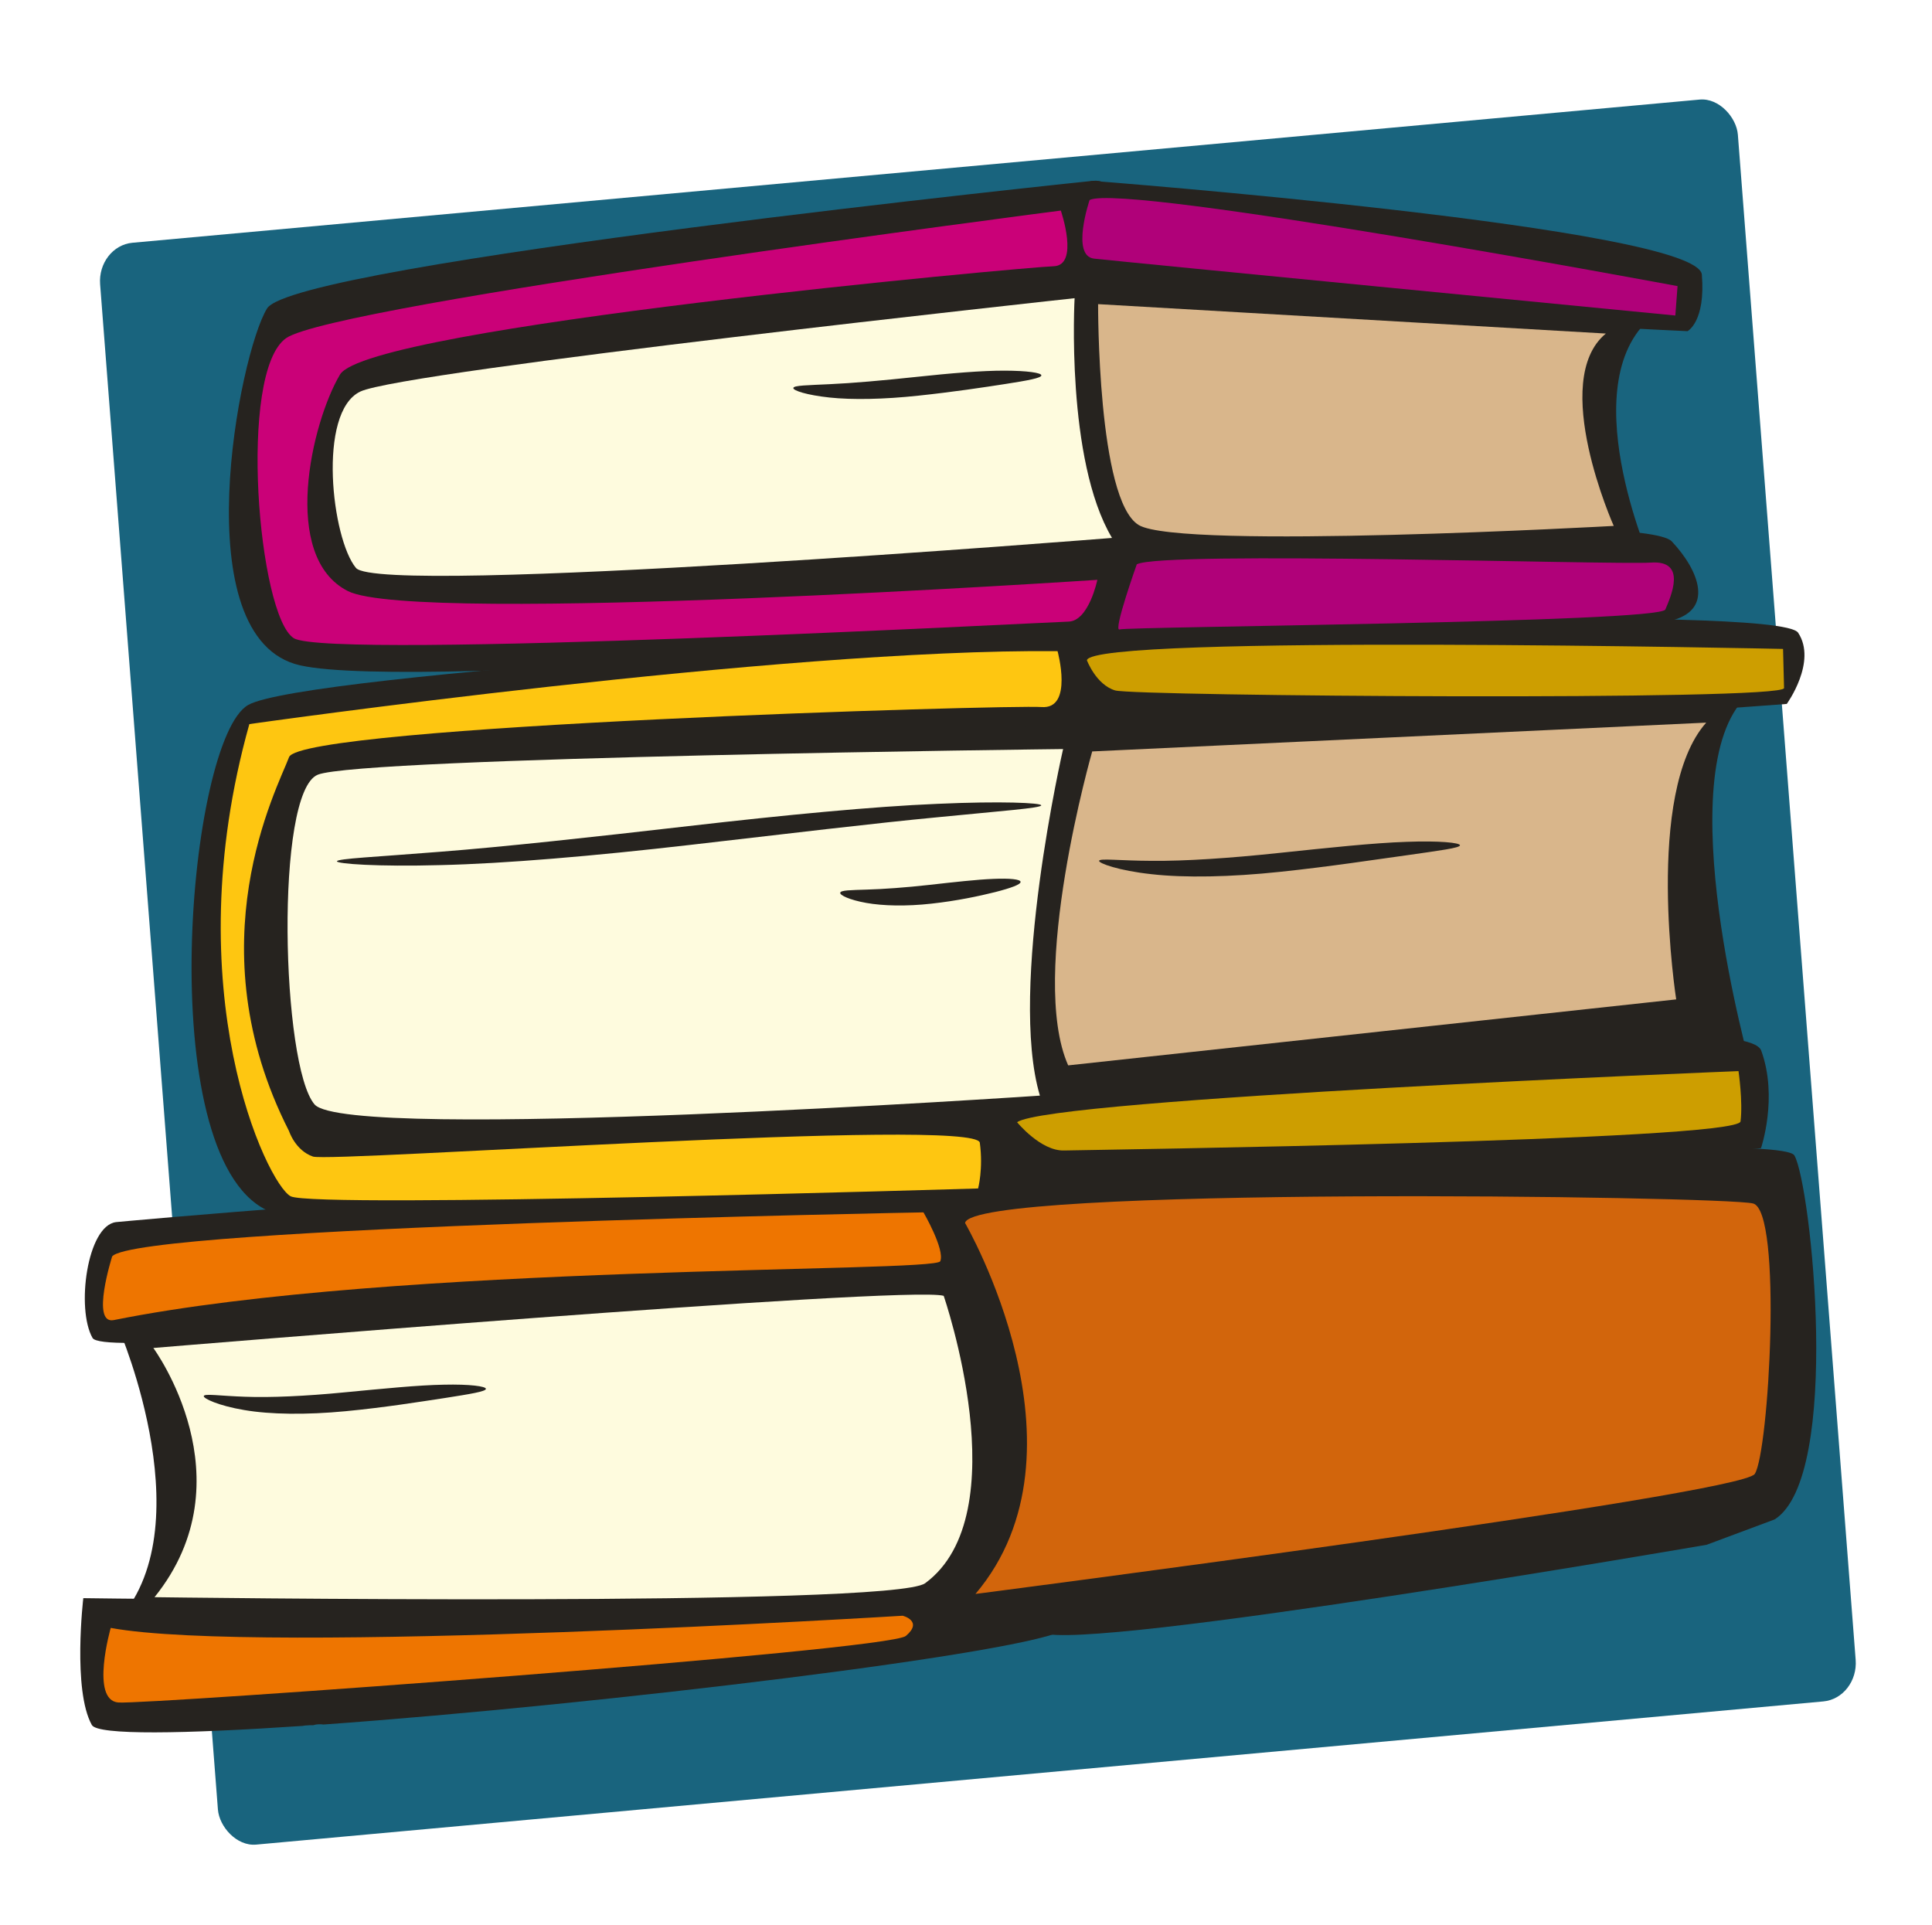 <?xml version="1.0" encoding="UTF-8" standalone="no"?>
<!-- Created with Inkscape (http://www.inkscape.org/) -->

<svg
   width="53.862"
   height="53.663"
   viewBox="0 0 53.862 53.663"
   version="1.1"
   id="SVGRoot"
   inkscape:version="1.1.2 (0a00cf5339, 2022-02-04)"
   sodipodi:docname="app_icon_no_back.svg"
   enable-background="new"
   xmlns:inkscape="http://www.inkscape.org/namespaces/inkscape"
   xmlns:sodipodi="http://sodipodi.sourceforge.net/DTD/sodipodi-0.dtd"
   xmlns="http://www.w3.org/2000/svg"
   xmlns:svg="http://www.w3.org/2000/svg"
   xmlns:rdf="http://www.w3.org/1999/02/22-rdf-syntax-ns#"
   xmlns:cc="http://creativecommons.org/ns#"
   xmlns:dc="http://purl.org/dc/elements/1.1/">
  <defs
     id="defs1433">
    <linearGradient
       id="linearGradient2309"
       inkscape:swatch="solid">
      <stop
         style="stop-color:#ff5555;stop-opacity:1;"
         offset="0"
         id="stop2307" />
    </linearGradient>
    <inkscape:perspective
       sodipodi:type="inkscape:persp3d"
       inkscape:vp_x="0 : -0.3367157 : 1"
       inkscape:vp_y="0 : 999.99999 : 0"
       inkscape:vp_z="108 : -0.3367157 : 1"
       inkscape:persp3d-origin="53.999999 : -18.336716 : 1"
       id="perspective2069" />
    <filter
       style="color-interpolation-filters:sRGB"
       inkscape:label="Drop Shadow"
       id="filter4147">
      <feFlood
         flood-opacity="0.498"
         flood-color="rgb(0,0,0)"
         result="flood"
         id="feFlood4137" />
      <feComposite
         in="flood"
         in2="SourceGraphic"
         operator="in"
         result="composite1"
         id="feComposite4139" />
      <feGaussianBlur
         in="composite1"
         stdDeviation="2.5"
         result="blur"
         id="feGaussianBlur4141" />
      <feOffset
         dx="0.5"
         dy="0.5"
         result="offset"
         id="feOffset4143" />
      <feComposite
         in="SourceGraphic"
         in2="offset"
         operator="over"
         result="composite2"
         id="feComposite4145" />
    </filter>
    <filter
       style="color-interpolation-filters:sRGB"
       inkscape:label="Drop Shadow"
       id="filter4255">
      <feFlood
         flood-opacity="0.498"
         flood-color="rgb(0,0,0)"
         result="flood"
         id="feFlood4245" />
      <feComposite
         in="flood"
         in2="SourceGraphic"
         operator="in"
         result="composite1"
         id="feComposite4247" />
      <feGaussianBlur
         in="composite1"
         stdDeviation="1.2"
         result="blur"
         id="feGaussianBlur4249" />
      <feOffset
         dx="0.5"
         dy="0.5"
         result="offset"
         id="feOffset4251" />
      <feComposite
         in="SourceGraphic"
         in2="offset"
         operator="over"
         result="composite2"
         id="feComposite4253" />
    </filter>
    <filter
       style="color-interpolation-filters:sRGB"
       inkscape:label="Drop Shadow"
       id="filter4267">
      <feFlood
         flood-opacity="0.498"
         flood-color="rgb(0,0,0)"
         result="flood"
         id="feFlood4257" />
      <feComposite
         in="flood"
         in2="SourceGraphic"
         operator="in"
         result="composite1"
         id="feComposite4259" />
      <feGaussianBlur
         in="composite1"
         stdDeviation="1.2"
         result="blur"
         id="feGaussianBlur4261" />
      <feOffset
         dx="0.5"
         dy="0.5"
         result="offset"
         id="feOffset4263" />
      <feComposite
         in="SourceGraphic"
         in2="offset"
         operator="over"
         result="composite2"
         id="feComposite4265" />
    </filter>
    <filter
       style="color-interpolation-filters:sRGB"
       inkscape:label="Drop Shadow"
       id="filter939">
      <feFlood
         flood-opacity="0.498"
         flood-color="rgb(0,0,0)"
         result="flood"
         id="feFlood929" />
      <feComposite
         in="flood"
         in2="SourceGraphic"
         operator="in"
         result="composite1"
         id="feComposite931" />
      <feGaussianBlur
         in="composite1"
         stdDeviation="1.2"
         result="blur"
         id="feGaussianBlur933" />
      <feOffset
         dx="0.5"
         dy="0.5"
         result="offset"
         id="feOffset935" />
      <feComposite
         in="SourceGraphic"
         in2="offset"
         operator="over"
         result="composite2"
         id="feComposite937" />
    </filter>
    <filter
       style="color-interpolation-filters:sRGB"
       inkscape:label="Drop Shadow"
       id="filter6798"
       x="-0.042"
       y="-0.043"
       width="1.097"
       height="1.099">
      <feFlood
         flood-opacity="0.498"
         flood-color="rgb(0,0,0)"
         result="flood"
         id="feFlood6788" />
      <feComposite
         in="flood"
         in2="SourceGraphic"
         operator="in"
         result="composite1"
         id="feComposite6790" />
      <feGaussianBlur
         in="composite1"
         stdDeviation="0.8"
         result="blur"
         id="feGaussianBlur6792" />
      <feOffset
         dx="0.6"
         dy="0.6"
         result="offset"
         id="feOffset6794" />
      <feComposite
         in="SourceGraphic"
         in2="offset"
         operator="over"
         result="composite2"
         id="feComposite6796" />
    </filter>
  </defs>
  <sodipodi:namedview
     id="base"
     pagecolor="#ffffff"
     bordercolor="#666666"
     borderopacity="1.0"
     inkscape:pageopacity="0.0"
     inkscape:pageshadow="2"
     inkscape:zoom="8"
     inkscape:cx="59.25"
     inkscape:cy="33.75"
     inkscape:document-units="px"
     inkscape:current-layer="layer5"
     showgrid="false"
     inkscape:window-width="1920"
     inkscape:window-height="1021"
     inkscape:window-x="0"
     inkscape:window-y="360"
     inkscape:window-maximized="1"
     inkscape:grid-bbox="true"
     inkscape:snap-bbox="true"
     inkscape:bbox-paths="false"
     inkscape:bbox-nodes="true"
     inkscape:pagecheckerboard="0"
     fit-margin-top="0"
     fit-margin-left="0"
     fit-margin-right="0"
     fit-margin-bottom="0" />
  <g
     id="layer5"
     inkscape:label="Foreground"
     style="display:inline"
     inkscape:groupmode="layer"
     transform="translate(-27.89,-26.822)">
    <g
       inkscape:groupmode="layer"
       id="layer1"
       inkscape:label="Foreground 1"
       style="display:inline">
      <rect
         style="opacity:1;fill:#19647e;fill-opacity:1;fill-rule:nonzero;stroke:none;stroke-width:5.581;stroke-miterlimit:4;stroke-dasharray:none;stroke-opacity:1;filter:url(#filter6798)"
         id="rect4940"
         width="45.842"
         height="44.793"
         x="27.313"
         y="35.729"
         rx="0.987"
         ry="1.073"
         transform="matrix(0.996,-0.091,0.077,0.997,0,0)" />
    </g>
    <g
       id="g5975"
       transform="matrix(0.156,-0.004,0.004,0.156,-16.454,-25.953)"
       inkscape:groupmode="layer"
       style="display:inline"
       inkscape:label="#g5975">
      <g
         fill="#26231f"
         id="g28"
         transform="translate(6.942,-4.38)">
        <path
           id="path6"
           d="m 459.88,400.23 c -1.41,0 -123.95,5.279 -132.44,17.951 -8.492,12.672 -8.947,39.069 0,40.654 8.947,1.585 134.33,-0.53 134.33,-0.53 l 98.978,-0.53 c 0,0 -13.663,-33.26 1.895,-44.346 0,0 -92.849,-13.198 -102.75,-13.198 z" />
        <path
           id="path8"
           d="m 459.41,479.96 c 0,0 -134.33,-1.587 -142.82,6.334 -8.492,7.921 -25.446,68.637 3.776,73.388 29.222,4.75 148.94,-5.806 148.94,-5.806 l 106.98,-5.283 c 0,0 -13.663,-53.324 0.94,-66.523 l -117.83,-2.11 z" />
        <path
           id="path10"
           d="m 283.61,587.66 c 0,0 15.073,37.485 -2.836,53.324 0,0 146.11,7.921 154.13,-4.223 8.023,-12.144 5.656,-54.909 -0.94,-57.548 -6.596,-2.64 -143.29,8.977 -150.35,8.447 z" />
        <path
           id="path42"
           style="stroke-width:1.526"
           transform="matrix(0.655,0,0,0.655,197.49,387.036)"
           d="m 297.109,271.006 c -72.722,-0.196 -165.707,6.1 -165.707,6.1 l 0.018,0.002 c -7.913,0.806 -11.498,23.365 -7.195,31.418 4.303,8.053 222.208,-16.113 230.121,-9.672 7.913,6.44 7.194,73.314 -1.436,81.367 -8.636,8.053 -233.019,-0.809 -233.02,-0.809 0,0 -3.608,24.973 1.436,34.639 1.509,2.896 25.106,3.081 57.465,1.73 0.204,-0.047 0.413,-0.066 0.621,-0.084 0.787,-0.069 1.577,-0.061 2.365,-0.039 0.467,-0.151 0.94,-0.21 1.428,-0.215 0.225,-0.002 0.453,0.006 0.686,0.019 0.212,0.017 0.379,0.049 0.541,0.086 76.042,-3.489 194.65,-14.785 202.992,-20.834 12.217,-8.859 6.456,-93.443 -5.76,-113.584 -4.583,-7.553 -40.922,-10.008 -84.555,-10.125 z" />
        <path
           id="path44"
           style="stroke-width:1.526"
           transform="matrix(0.655,0,0,0.655,197.49,387.036)"
           d="m 551.189,267.65 c -66.348,-0.452 -195.389,5.441 -195.389,5.441 h -0.002 c -4.304,-0.807 13.674,116.808 25.174,122.445 11.505,5.636 181.936,-19.336 181.936,-19.336 l 18.717,-6.441 c 18.695,-11.282 12.242,-91.03 7.914,-99.088 -1.083,-2.014 -16.234,-2.871 -38.35,-3.021 z" />
        <path
           id="path46"
           d="m 460.85,482.59 c -1.41,3.696 -130.55,2.64 -141.39,6.338 -10.843,3.698 -5.186,57.016 -0.94,64.409 4.231,7.394 149.88,-5.809 149.88,-5.809 0,0 0.94,12.672 -0.955,17.423 -1.881,4.752 -136.68,12.672 -156.95,2.112 -20.274,-10.56 -11.783,-84.473 -0.94,-90.279 10.093,-5.405 132.05,-9.436 148.9,-9.971 l 1.925,-0.063 0.47,15.842 z" />
        <path
           id="path48"
           d="m 458.45,466.81 c 0,0 124.94,-1.116 128.24,4.164 3.306,5.279 -2.351,12.672 -2.351,12.672 0,0 -126.32,6.334 -129.15,1.583 -2.833,-4.751 -3.291,-15.84 2.365,-16.367 l 0.896,-2.052 z" />
        <path
           id="path50"
           d="m 465.54,548.08 c 1.41,0 109.82,-11.087 112.65,-2.638 2.833,8.449 -0.485,17.425 -0.485,17.425 0,0 -109.33,8.444 -112.17,4.75 -2.836,-3.695 -6.126,-14.783 -0.94,-17.421 l 0.94,-2.115 z" />
        <path
           id="path52"
           d="m 462.74,387.05 c 0,0 -142.82,11.086 -148,19.006 -5.187,7.921 -16.499,58.604 4.246,63.884 20.744,5.28 146.58,-2.641 146.58,-2.641 l -0.94,-16.366 c 0,0 -134.79,8.447 -137.63,1.058 -2.836,-7.389 -3.291,-29.04 3.776,-32.735 7.067,-3.695 129.14,-9.506 129.61,-14.785 0.469,-5.279 9.432,-17.951 2.365,-17.421 z" />
        <path
           id="path54"
           d="m 462.74,387.05 c 0,0 107.92,11.087 108.4,19.536 0.473,8.449 -2.821,10.031 -2.821,10.031 0,0 -109.82,-7.921 -111.23,-12.146 -1.425,-4.223 1.41,-16.896 5.656,-17.421 z" />
        <path
           id="path56"
           d="m 460.38,452.5 c 5.23,-1.955 99.447,-3.696 104.16,1.581 4.717,5.278 7.537,12.67 -0.94,14.257 -8.477,1.587 -104.63,2.11 -106.04,0.528 -1.425,-1.585 -1.425,-14.785 2.821,-16.367 z" />
      </g>
      <path
         id="path90"
         fill="#ee7500"
         d="m 287.722,636.61 c 0,0 -4.04,12.838 1.028,13.357 5.083,0.517 137.7,-5.693 140.94,-8.281 3.232,-2.589 -0.47,-3.624 -0.47,-3.624 0,0 -115.05,4.141 -141.5,-1.452 z" />
      <path
         id="path92"
         fill="#fefbde"
         d="m 296.612,586.81 c 0,0 16.631,23.808 -0.926,44.512 0,0 131.73,5.199 137.69,1.037 17.101,-11.905 4.628,-51.243 4.628,-51.243 -6.464,-2.069 -141.39,5.694 -141.39,5.694 z" />
      <path
         id="path94"
         fill="#fefbde"
         d="m 461.832,484.01 c 0,0 -10.93,42.551 -5.729,61.79 0,0 -123.85,5.247 -129.58,-1.75 -5.729,-6.996 -5.715,-55.957 2.086,-58.873 7.801,-2.916 133.22,-1.167 133.22,-1.167 z" />
      <path
         id="path96"
         fill="#d9b68b"
         d="m 467.022,484.57 c 0,0 -12.488,39.638 -5.73,55.957 l 108.89,-8.999 c 0,0 -4.819,-37.052 6.626,-49.292 l -109.79,2.332 z" />
      <path
         id="path98"
         fill="#ca0178"
         d="m 463.892,387.83 c 0,0 3.129,9.91 -1.557,9.91 -4.686,0 -122.64,7.679 -127.93,16.082 -5.29,8.403 -11.533,32.3 0.441,38.71 11.974,6.409 133.88,1.413 133.88,1.413 0,0 -1.704,7.33 -5.348,7.33 -3.643,0 -132.18,3.497 -138.42,-0.583 -6.242,-4.08 -8.845,-47.798 0,-53.63 8.845,-5.832 138.94,-19.235 138.94,-19.235 z" />
      <path
         id="path100"
         fill="#b00179"
         d="m 469.082,386.07 c 0,0 -3.644,9.91 0.529,10.493 4.173,0.583 103.55,12.823 103.55,12.823 l 0.529,-5.243 c 0,0 -98.359,-20.986 -104.6,-18.073 z" />
      <path
         id="path102"
         fill="#b00179"
         d="m 475.842,451.35 c 0,0 -4.643,12.035 -3.364,11.555 1.278,-0.48 96.508,1.27 97.553,-1.062 1.045,-2.332 4.158,-8.726 -2.351,-8.444 -6.494,0.281 -87.15,-4.378 -91.837,-2.049 z" />
      <path
         id="path104"
         fill="#fefbde"
         d="m 465.952,403.54 c 0,0 -2.365,28.849 5.583,42.987 0,0 -130.99,7.144 -135.16,1.899 -4.171,-5.245 -6.244,-27.979 1.572,-31.477 7.801,-3.499 128.01,-13.408 128.01,-13.408 z" />
      <path
         id="path106"
         fill="#d9b68b"
         d="m 470.122,404.71 c 0,0 -1.043,34.974 6.244,39.638 7.287,4.664 84.83,2.332 84.83,2.332 0,0 -10.93,-26.231 -0.529,-34.392 l -90.545,-7.579 z" />
      <g
         fill="#26231f"
         id="g71"
         transform="translate(6.942,-4.38)">
        <path
           id="path122"
           d="m 348.88,600.01 c -0.013,0.477 -2.821,0.856 -7.36,1.45 -4.525,0.564 -10.798,1.417 -17.821,1.906 -7.023,0.489 -13.472,0.245 -18.071,-0.673 -4.613,-0.89 -7.287,-2.273 -7.17,-2.683 0.118,-0.484 2.909,0.053 7.404,0.313 4.496,0.286 10.725,0.169 17.659,-0.326 6.934,-0.481 13.266,-0.963 17.88,-0.92 4.628,0.013 7.478,0.479 7.478,0.933 z" />
        <path
           id="path124"
           d="m 450.73,498.34 c 0,0.489 -7.052,0.815 -18.438,1.646 -11.371,0.782 -27.076,2.263 -44.442,3.815 -17.366,1.552 -33.188,2.492 -44.649,2.465 -11.445,0.023 -18.511,-0.714 -18.511,-1.149 0.013,-0.497 7.081,-0.606 18.467,-1.234 11.386,-0.588 27.076,-1.896 44.455,-3.448 17.365,-1.547 33.144,-2.659 44.589,-2.836 11.46,-0.219 18.526,0.3 18.526,0.741 z" />
        <path
           id="path126"
           d="m 446.69,511.91 c 0.03,0.466 -1.734,1.063 -4.613,1.721 -2.88,0.642 -6.89,1.389 -11.401,1.766 -4.51,0.39 -8.683,0.181 -11.65,-0.43 -2.968,-0.611 -4.687,-1.493 -4.598,-1.927 0.088,-0.474 1.91,-0.423 4.789,-0.449 2.88,-0.01 6.832,-0.179 11.239,-0.56 4.407,-0.38 8.448,-0.734 11.401,-0.773 2.938,-0.051 4.789,0.191 4.833,0.652 z" />
        <path
           id="path128"
           d="m 452.72,421.55 c 0,0.472 -2.468,0.859 -6.449,1.374 -3.981,0.515 -9.476,1.2 -15.632,1.69 -6.141,0.5 -11.783,0.466 -15.852,-0.076 -4.07,-0.541 -6.494,-1.422 -6.42,-1.863 0.059,-0.479 2.556,-0.426 6.523,-0.52 3.981,-0.076 9.447,-0.411 15.544,-0.907 6.097,-0.495 11.68,-0.823 15.735,-0.708 4.055,0.115 6.567,0.551 6.552,1.009 z" />
        <path
           id="path132"
           d="m 525.33,507.39 c 0,0.479 -3.614,0.844 -9.417,1.526 -5.803,0.645 -13.825,1.682 -22.772,2.391 -8.947,0.722 -17.145,0.66 -23.036,-0.164 -5.906,-0.79 -9.403,-2.212 -9.3,-2.623 0.088,-0.495 3.658,0.076 9.461,0.245 5.788,0.202 13.795,-0.109 22.669,-0.826 8.873,-0.703 16.969,-1.364 22.86,-1.404 5.891,-0.074 9.535,0.405 9.535,0.856 z" />
      </g>
      <path
         id="path148"
         fill="#d2650c"
         d="m 442.152,568.2 c 0,0 22.552,41.223 0.161,66.304 0,0 137.09,-14.168 139.72,-17.856 2.63,-3.688 6.2,-46.842 0.94,-48.32 -5.26,-1.478 -139.5,-6.762 -140.82,-0.125 z" />
      <path
         id="path150"
         fill="#ee7500"
         d="m 289.682,570.26 c 0,0 -4.202,12.122 0,11.387 50.364,-8.798 146.95,-4.657 147.87,-6.728 0.911,-2.07 -2.777,-8.8 -2.777,-8.8 0,0 -140.47,-1.035 -145.09,4.141 z" />
      <path
         id="path152"
         fill="#fec611"
         d="m 461.292,466.5 c 0,0 2.6,10.493 -3.115,9.909 -5.729,-0.583 -132.37,-0.077 -134.62,5.498 -2.248,5.579 -17.85,32.973 -1.719,66.783 0,0 1.028,3.499 4.158,4.664 3.129,1.165 118.65,-4.082 119.16,0.582 0.513,4.664 -0.514,8.161 -0.514,8.161 0,0 -118.65,0.579 -122.81,-1.751 -4.158,-2.33 -19.775,-37.305 -5.215,-84.52 0,0 95.229,-11.076 144.67,-9.326 z" />
      <path
         id="path154"
         fill="#cd9e00"
         d="m 466.492,468.26 c 0,0 1.513,4.406 4.907,5.518 3.394,1.113 119.47,4.973 119.47,2.641 v -6.994 c 0,0 -123.34,-5.827 -124.38,-1.165 z" />
      <path
         id="path156"
         fill="#cd9e00"
         d="m 451.912,550.45 c 0,0 4.07,5.26 8.242,5.26 4.172,0 120.44,1.396 120.96,-2.102 0.529,-3.495 -0.132,-8.987 -0.132,-8.987 0,0 -123.34,1.748 -129.07,5.829 z" />
    </g>
  </g>
</svg>
